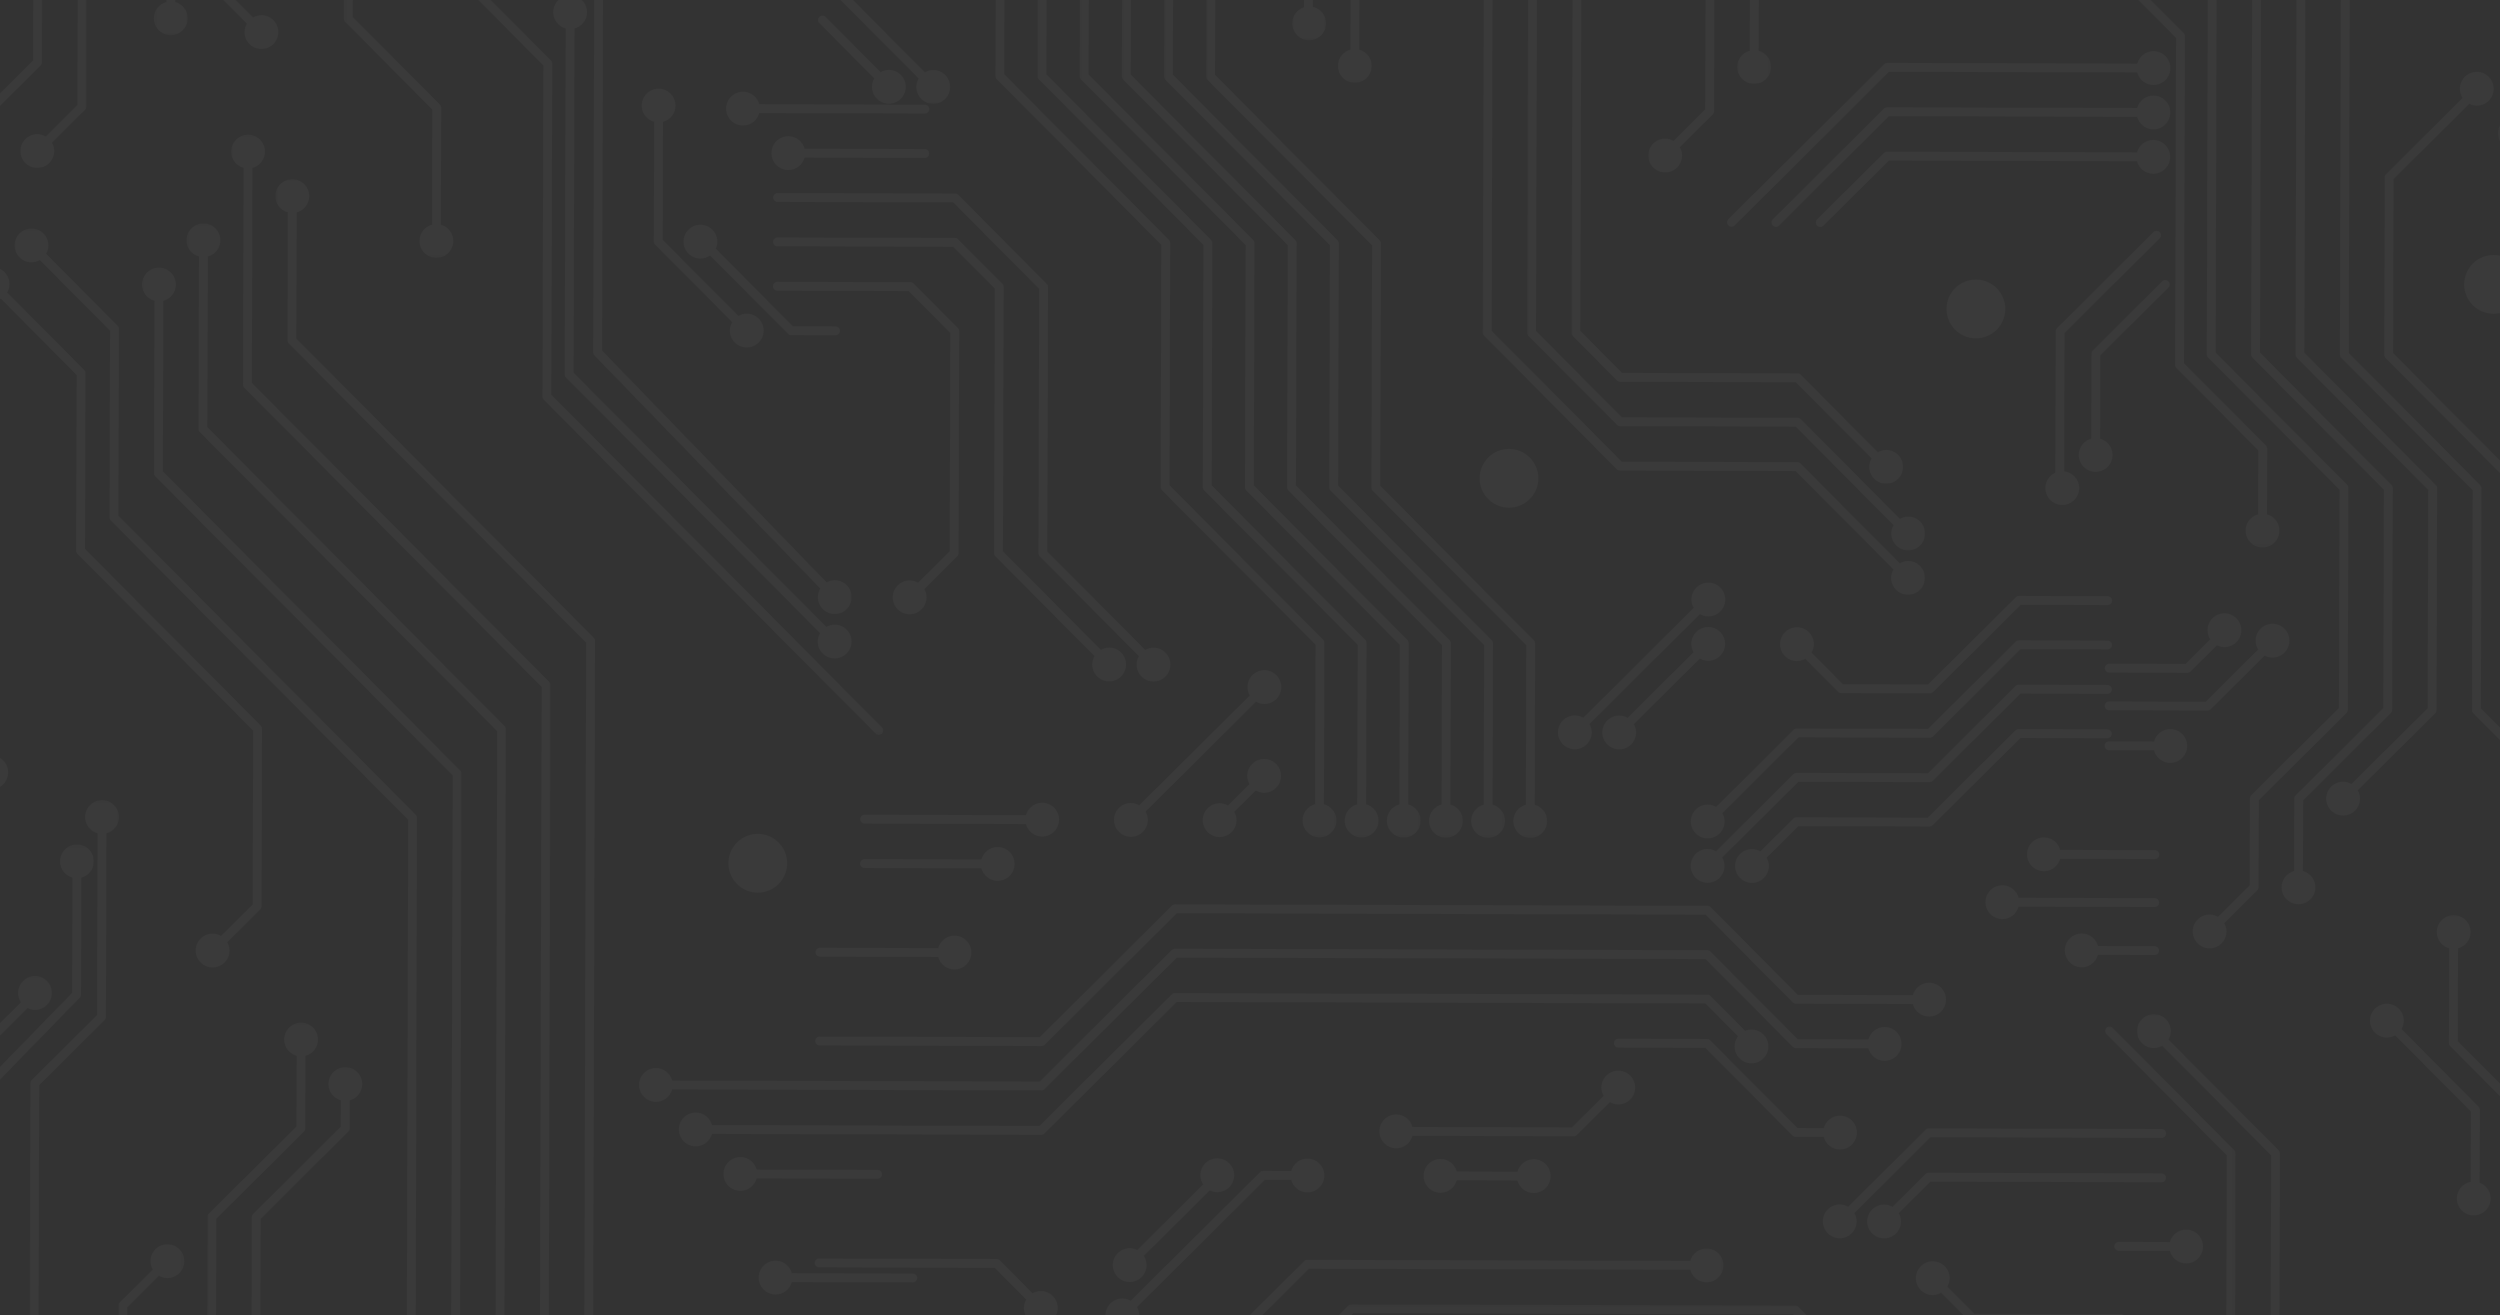 <svg width="1013" height="533" viewBox="0 0 1013 533" fill="none" xmlns="http://www.w3.org/2000/svg">
<rect x="0" y="0" width="1013" height="533" fill="#333333" stroke="none"/>
<g opacity="0.19">
<g opacity="0.18">
<mask id="mask0_1467_13818" style="mask-type:luminance" maskUnits="userSpaceOnUse" x="5" y="92" width="165" height="449">
<path d="M5.823 92.478L169.431 92.478L169.431 540.998L5.823 540.998L5.823 92.478Z" fill="white"/>
</mask>
<g mask="url(#mask0_1467_13818)">
<path d="M169 331.433L168.43 540.998L164.831 540.998L165.401 332.17L44.9 210.955C44.564 210.619 44.377 210.163 44.377 209.681L44.587 133.985L16.133 105.365C15.13 105.936 13.986 106.288 12.747 106.288C8.967 106.276 5.9 103.193 5.91 99.411C5.923 95.63 9.005 92.562 12.782 92.57C16.564 92.584 19.629 95.667 19.622 99.447C19.618 100.685 19.262 101.826 18.682 102.831L47.659 131.975C47.995 132.313 48.184 132.776 48.184 133.25L47.977 208.947L168.479 330.161C168.813 330.499 169.004 330.955 169 331.433Z" fill="white"/>
</g>
<path d="M332.139 423.613L422.035 423.858C422.509 423.86 422.969 423.67 423.307 423.335L476.861 370.047L691.122 370.633L726.453 406.176C726.791 406.512 727.248 406.705 727.727 406.705L775.079 406.837C775.866 409.743 778.497 411.904 781.651 411.91C785.431 411.922 788.512 408.854 788.522 405.073C788.534 401.292 785.466 398.208 781.686 398.196C778.532 398.188 775.889 400.334 775.087 403.238L728.481 403.11L693.144 367.569C692.811 367.229 692.351 367.038 691.875 367.038L476.128 366.448C475.65 366.448 475.194 366.635 474.852 366.973L421.298 420.26L332.149 420.016C331.154 420.014 330.344 420.814 330.344 421.807C330.342 422.802 331.144 423.611 332.139 423.613Z" fill="white"/>
<mask id="mask1_1467_13818" style="mask-type:luminance" maskUnits="userSpaceOnUse" x="600" y="-7" width="181" height="249">
<path d="M600.348 -7L780.064 -7L780.064 241.487L600.348 241.487L600.348 -7Z" fill="white"/>
</mask>
<g mask="url(#mask1_1467_13818)">
<path d="M601.336 136.035L655.128 190.141C655.466 190.479 655.922 190.67 656.398 190.672L727.571 190.867L767.23 230.758C766.65 231.759 766.294 232.903 766.29 234.14C766.28 237.922 769.342 241.005 773.124 241.017C776.903 241.027 779.988 237.959 779.996 234.178C780.006 230.394 776.938 227.311 773.165 227.301C771.926 227.299 770.782 227.649 769.777 228.221L729.595 187.801C729.254 187.463 728.798 187.272 728.324 187.27L657.149 187.075L604.413 134.025L604.797 -7L601.2 -7L600.817 134.76C600.813 135.238 601.003 135.696 601.336 136.035Z" fill="white"/>
</g>
<mask id="mask2_1467_13818" style="mask-type:luminance" maskUnits="userSpaceOnUse" x="618" y="-7" width="163" height="231">
<path d="M618.47 -7L780.064 -7L780.064 223.364L618.47 223.364L618.47 -7Z" fill="white"/>
</mask>
<g mask="url(#mask2_1467_13818)">
<path d="M619.318 136.084L655.18 172.154C655.512 172.492 655.968 172.683 656.448 172.685L727.617 172.88L767.276 212.773C766.702 213.774 766.34 214.916 766.34 216.153C766.327 219.935 769.394 223.018 773.174 223.03C776.955 223.04 780.039 219.972 780.048 216.191C780.056 212.409 776.991 209.324 773.209 209.316C771.978 209.312 770.834 209.664 769.829 210.236L729.645 169.816C729.306 169.476 728.85 169.285 728.374 169.283L657.201 169.088L622.391 134.076L622.779 -7L619.18 -7L618.795 134.812C618.795 135.289 618.981 135.746 619.318 136.084Z" fill="white"/>
</g>
<mask id="mask3_1467_13818" style="mask-type:luminance" maskUnits="userSpaceOnUse" x="636" y="-7" width="136" height="204">
<path d="M636.593 -7L771.506 -7L771.506 196.18L636.593 196.18L636.593 -7Z" fill="white"/>
</mask>
<g mask="url(#mask3_1467_13818)">
<path d="M637.298 136.133L655.225 154.169C655.563 154.505 656.019 154.696 656.497 154.698L727.666 154.893L758.362 185.766C757.786 186.769 757.426 187.913 757.42 189.148C757.41 192.93 760.48 196.015 764.258 196.025C768.039 196.035 771.12 192.967 771.134 189.185C771.142 185.404 768.074 182.321 764.295 182.311C763.058 182.305 761.912 182.659 760.913 183.229L729.69 151.829C729.357 151.489 728.901 151.298 728.421 151.296L657.252 151.103L640.37 134.123L640.754 -7L637.161 -7L636.773 134.859C636.773 135.337 636.962 135.793 637.298 136.133Z" fill="white"/>
</g>
<path d="M875.904 461.069C876.899 461.073 877.707 460.269 877.707 459.274C877.713 458.285 876.909 457.476 875.914 457.476L781.527 457.215C781.047 457.215 780.591 457.404 780.255 457.74L748.861 488.971C747.862 488.393 746.721 488.035 745.484 488.031C741.703 488.021 738.619 491.091 738.61 494.87C738.602 498.654 741.667 501.735 745.449 501.745C749.222 501.759 752.308 498.691 752.318 494.907C752.321 493.671 751.971 492.524 751.401 491.519L782.257 460.813L875.904 461.069Z" fill="white"/>
<path d="M875.859 479.055C876.85 479.061 877.656 478.257 877.656 477.262C877.66 476.267 876.858 475.462 875.867 475.458L781.478 475.203C780.998 475.197 780.542 475.388 780.204 475.722L766.842 489.021C765.843 488.441 764.696 488.085 763.46 488.081C759.682 488.071 756.601 491.135 756.591 494.916C756.577 498.702 759.645 501.783 763.424 501.793C767.204 501.803 770.289 498.739 770.299 494.958C770.303 493.719 769.953 492.574 769.377 491.569L782.213 478.801L875.859 479.055Z" fill="white"/>
<mask id="mask4_1467_13818" style="mask-type:luminance" maskUnits="userSpaceOnUse" x="667" y="-7" width="28" height="78">
<path d="M667.804 -7L694.988 -7L694.988 70.328L667.804 70.328L667.804 -7Z" fill="white"/>
</mask>
<g mask="url(#mask4_1467_13818)">
<path d="M678.126 57.098C677.121 56.522 675.981 56.16 674.744 56.16C670.964 56.148 667.883 59.216 667.869 62.997C667.859 66.779 670.929 69.866 674.706 69.876C678.488 69.884 681.569 66.816 681.583 63.035C681.583 61.802 681.229 60.653 680.659 59.65L694.021 46.351C694.359 46.019 694.552 45.563 694.552 45.083L694.691 -7L691.099 -7L690.959 44.328L678.126 57.098Z" fill="white"/>
</g>
<mask id="mask5_1467_13818" style="mask-type:luminance" maskUnits="userSpaceOnUse" x="703" y="-7" width="15" height="42">
<path d="M703.546 -7L717.642 -7L717.642 34.083L703.546 34.083L703.546 -7Z" fill="white"/>
</mask>
<g mask="url(#mask5_1467_13818)">
<path d="M703.928 27.122C703.918 30.903 706.986 33.99 710.765 34C714.545 34.008 717.624 30.944 717.634 27.163C717.644 24.007 715.499 21.364 712.6 20.56L712.673 -7L709.074 -7L709.003 20.55C706.095 21.336 703.936 23.965 703.928 27.122Z" fill="white"/>
</g>
<mask id="mask6_1467_13818" style="mask-type:luminance" maskUnits="userSpaceOnUse" x="541" y="-7" width="16" height="41">
<path d="M541.952 -7L556.048 -7L556.048 33.579L541.952 33.579L541.952 -7Z" fill="white"/>
</mask>
<g mask="url(#mask6_1467_13818)">
<path d="M542.115 26.685C542.105 30.465 545.173 33.546 548.952 33.556C552.73 33.57 555.811 30.502 555.827 26.721C555.835 23.564 553.69 20.921 550.787 20.115L550.86 -7L547.263 -7L547.191 20.107C544.282 20.898 542.123 23.529 542.115 26.685Z" fill="white"/>
</g>
<mask id="mask7_1467_13818" style="mask-type:luminance" maskUnits="userSpaceOnUse" x="523" y="-7" width="15" height="24">
<path d="M523.327 -7L537.422 -7L537.422 16.463L523.327 16.463L523.327 -7Z" fill="white"/>
</mask>
<g mask="url(#mask7_1467_13818)">
<path d="M523.621 9.432C523.613 13.213 526.681 16.298 530.456 16.308C534.234 16.316 537.321 13.248 537.331 9.467C537.339 6.187 535.034 3.444 531.959 2.763L531.98 -7L528.388 -7L528.362 2.96C525.627 3.861 523.631 6.397 523.621 9.432Z" fill="white"/>
</g>
<path d="M728.105 267.873C729.338 267.876 730.485 267.524 731.49 266.954L744.777 280.32C745.115 280.656 745.571 280.847 746.049 280.849L782.007 280.947C782.481 280.949 782.941 280.761 783.282 280.424L818.807 245.074L854.02 245.17C855.011 245.174 855.82 244.372 855.823 243.379C855.823 242.384 855.025 241.575 854.03 241.575L818.074 241.477C817.594 241.475 817.138 241.664 816.8 241.998L781.272 277.347L746.804 277.254L734.04 264.418C734.616 263.415 734.976 262.27 734.976 261.035C734.99 257.252 731.922 254.168 728.143 254.159C724.363 254.147 721.276 257.214 721.268 260.998C721.258 264.779 724.326 267.863 728.105 267.873Z" fill="white"/>
<path d="M866.003 29.363C866.792 32.273 869.423 34.433 872.577 34.443C876.356 34.45 879.436 31.383 879.446 27.601C879.459 23.82 876.394 20.736 872.612 20.729C869.458 20.719 866.815 22.862 866.011 25.765L764.724 25.491C764.246 25.487 763.79 25.678 763.45 26.012L700.351 88.795C700 89.145 699.822 89.605 699.822 90.065C699.822 90.525 699.997 90.987 700.349 91.337C701.045 92.043 702.183 92.045 702.891 91.345L765.459 29.09L866.003 29.363Z" fill="white"/>
<mask id="mask8_1467_13818" style="mask-type:luminance" maskUnits="userSpaceOnUse" x="471" y="-7" width="139" height="347">
<path d="M471.475 -7L609.912 -7L609.912 339.651L471.475 339.651L471.475 -7Z" fill="white"/>
</mask>
<g mask="url(#mask8_1467_13818)">
<path d="M472.174 32.258L538.883 99.365L538.618 197.545C538.614 198.021 538.807 198.481 539.139 198.817L601.371 261.415L601.192 326.028C598.289 326.816 596.126 329.447 596.12 332.602C596.108 336.383 599.174 339.466 602.956 339.478C606.733 339.488 609.82 336.42 609.828 332.639C609.838 329.485 607.693 326.84 604.79 326.036L604.967 260.679C604.967 260.201 604.78 259.745 604.442 259.405L542.214 196.809L542.48 98.629C542.484 98.151 542.297 97.695 541.961 97.355L475.245 30.25L475.35 -7L471.753 -7L471.649 30.986C471.649 31.465 471.836 31.922 472.174 32.258Z" fill="white"/>
</g>
<path d="M865.953 47.352C866.743 50.26 869.372 52.416 872.526 52.425C876.306 52.439 879.387 49.371 879.401 45.59C879.411 41.807 876.343 38.721 872.564 38.713C869.41 38.702 866.767 40.849 865.962 43.753L764.675 43.476C764.199 43.476 763.737 43.663 763.401 43.999L718.332 88.844C717.982 89.194 717.803 89.654 717.803 90.114C717.799 90.574 717.976 91.034 718.324 91.386C719.026 92.09 720.165 92.094 720.867 91.394L765.409 47.079L865.953 47.352Z" fill="white"/>
<path d="M872.474 70.414C876.256 70.424 879.339 67.36 879.351 63.574C879.359 59.793 876.291 56.712 872.512 56.7C869.361 56.692 866.718 58.839 865.916 61.744L764.623 61.464C764.149 61.464 763.693 61.651 763.355 61.989L736.308 88.894C735.956 89.244 735.783 89.702 735.777 90.165C735.777 90.625 735.952 91.087 736.304 91.437C737.002 92.143 738.145 92.145 738.847 91.445L765.358 65.063L865.906 65.336C866.693 68.245 869.32 70.406 872.474 70.414Z" fill="white"/>
<path d="M781.956 298.934C782.436 298.936 782.892 298.747 783.23 298.411L818.758 263.062L853.971 263.157C854.966 263.161 855.774 262.358 855.774 261.363C855.778 260.368 854.974 259.562 853.979 259.56L818.023 259.462C817.549 259.462 817.086 259.651 816.75 259.985L781.221 295.334L728.029 295.19C727.553 295.188 727.096 295.377 726.76 295.713L695.368 326.944C694.367 326.368 693.223 326.01 691.99 326.006C688.21 325.994 685.125 329.064 685.115 332.845C685.107 336.627 688.169 339.71 691.948 339.72C695.728 339.73 698.815 336.664 698.823 332.883C698.827 331.644 698.477 330.499 697.903 329.495L728.764 298.789L781.956 298.934Z" fill="white"/>
<path d="M781.906 316.922C782.386 316.924 782.842 316.734 783.18 316.399L818.708 281.049L853.919 281.145C854.914 281.149 855.722 280.347 855.722 279.352C855.728 278.357 854.924 277.55 853.935 277.549L817.972 277.45C817.499 277.448 817.042 277.637 816.7 277.973L781.171 313.322L727.982 313.178C727.503 313.176 727.046 313.365 726.708 313.7L695.318 344.932C694.317 344.356 693.177 343.996 691.938 343.994C688.16 343.983 685.073 347.05 685.065 350.834C685.055 354.615 688.123 357.697 691.902 357.708C695.682 357.718 698.763 354.651 698.773 350.869C698.777 349.632 698.425 348.488 697.855 347.483L728.714 316.775L781.906 316.922Z" fill="white"/>
<path d="M781.861 334.909C782.335 334.909 782.791 334.72 783.129 334.384L818.661 299.035L853.874 299.131C854.865 299.135 855.673 298.331 855.677 297.338C855.677 296.343 854.875 295.537 853.882 295.535L817.926 295.437C817.446 295.435 816.99 295.621 816.653 295.96L781.126 331.308L727.932 331.163C727.454 331.161 726.996 331.352 726.659 331.686L713.297 344.981C712.298 344.403 711.152 344.045 709.915 344.041C706.14 344.033 703.054 347.099 703.046 350.88C703.031 354.662 706.098 357.747 709.878 357.757C713.659 357.769 716.743 354.699 716.752 350.918C716.758 349.683 716.406 348.536 715.83 347.529L728.667 334.763L781.861 334.909Z" fill="white"/>
<path d="M692.144 267.774C695.924 267.783 699.011 264.718 699.019 260.936C699.029 257.155 695.961 254.069 692.184 254.06C688.406 254.05 685.319 257.117 685.311 260.899C685.307 262.134 685.659 263.28 686.229 264.283L659.505 290.873C658.507 290.295 657.366 289.937 656.129 289.933C652.348 289.923 649.264 292.991 649.254 296.773C649.245 300.556 652.312 303.637 656.092 303.649C659.867 303.659 662.953 300.593 662.96 296.81C662.966 295.573 662.614 294.427 662.044 293.424L688.766 266.836C689.767 267.414 690.911 267.772 692.144 267.774Z" fill="white"/>
<path d="M638.113 303.6C641.891 303.61 644.972 300.542 644.986 296.761C644.986 295.524 644.636 294.378 644.064 293.375L688.818 248.849C689.817 249.427 690.959 249.785 692.196 249.787C695.974 249.797 699.061 246.731 699.071 242.949C699.079 239.168 696.011 236.083 692.231 236.073C688.452 236.063 685.37 239.131 685.361 242.912C685.357 244.149 685.709 245.293 686.279 246.3L641.531 290.824C640.526 290.246 639.385 289.888 638.148 289.884C634.369 289.874 631.288 292.942 631.274 296.724C631.266 300.505 634.332 303.59 638.113 303.6Z" fill="white"/>
<mask id="mask9_1467_13818" style="mask-type:luminance" maskUnits="userSpaceOnUse" x="488" y="-7" width="140" height="347">
<path d="M488.592 -7L627.029 -7L627.029 339.651L488.592 339.651L488.592 -7Z" fill="white"/>
</mask>
<g mask="url(#mask9_1467_13818)">
<path d="M489.249 32.305L555.962 99.41L555.695 197.592C555.695 198.07 555.882 198.526 556.218 198.866L618.45 261.46L618.273 326.073C615.364 326.862 613.205 329.493 613.195 332.649C613.188 336.428 616.253 339.514 620.035 339.523C623.814 339.535 626.896 336.466 626.903 332.684C626.913 329.53 624.768 326.889 621.869 326.085L622.046 260.726C622.046 260.249 621.86 259.79 621.523 259.452L559.295 196.857L559.559 98.674C559.559 98.197 559.372 97.74 559.04 97.402L492.326 30.297L492.425 -7L488.834 -7L488.73 31.031C488.73 31.509 488.917 31.967 489.249 32.305Z" fill="white"/>
</g>
<mask id="mask10_1467_13818" style="mask-type:luminance" maskUnits="userSpaceOnUse" x="454" y="-7" width="139" height="347">
<path d="M454.359 -7L592.796 -7L592.796 339.651L454.359 339.651L454.359 -7Z" fill="white"/>
</mask>
<g mask="url(#mask10_1467_13818)">
<path d="M455.09 32.215L521.803 99.317L521.534 197.5C521.534 197.975 521.723 198.434 522.061 198.77L584.289 261.367L584.11 325.981C581.207 326.769 579.048 329.4 579.038 332.554C579.028 336.336 582.09 339.421 585.872 339.431C589.651 339.441 592.736 336.373 592.744 332.592C592.756 329.436 590.609 326.795 587.706 325.992L587.885 260.632C587.889 260.154 587.696 259.698 587.364 259.36L525.132 196.764L525.402 98.582C525.402 98.104 525.215 97.648 524.877 97.31L458.167 30.203L458.268 -7L454.671 -7L454.567 30.939C454.567 31.414 454.754 31.875 455.09 32.215Z" fill="white"/>
</g>
<mask id="mask11_1467_13818" style="mask-type:luminance" maskUnits="userSpaceOnUse" x="437" y="-7" width="139" height="347">
<path d="M437.243 -7L575.681 -7L575.681 339.651L437.243 339.651L437.243 -7Z" fill="white"/>
</mask>
<g mask="url(#mask11_1467_13818)">
<path d="M438.01 32.163L504.723 99.27L504.454 197.45C504.454 197.928 504.643 198.386 504.979 198.725L567.207 261.322L567.034 325.935C564.125 326.722 561.966 329.353 561.956 332.507C561.949 336.291 565.014 339.374 568.796 339.384C572.575 339.394 575.657 336.328 575.664 332.545C575.674 329.39 573.529 326.748 570.63 325.943L570.807 260.587C570.807 260.109 570.621 259.651 570.284 259.313L508.051 196.715L508.32 98.537C508.32 98.059 508.133 97.601 507.797 97.262L441.087 30.16L441.186 -7L437.589 -7L437.491 30.893C437.485 31.369 437.678 31.825 438.01 32.163Z" fill="white"/>
</g>
<mask id="mask12_1467_13818" style="mask-type:luminance" maskUnits="userSpaceOnUse" x="420" y="-7" width="140" height="347">
<path d="M420.128 -7L559.069 -7L559.069 339.651L420.128 339.651L420.128 -7Z" fill="white"/>
</mask>
<g mask="url(#mask12_1467_13818)">
<path d="M420.934 32.118L487.642 99.225L487.374 197.405C487.374 197.883 487.561 198.339 487.899 198.677L550.129 261.275L549.952 325.888C547.046 326.677 544.886 329.306 544.877 332.462C544.869 336.243 547.934 339.327 551.716 339.337C555.493 339.347 558.575 336.281 558.589 332.499C558.594 329.343 556.453 326.702 553.551 325.896L553.728 260.538C553.728 260.062 553.541 259.604 553.202 259.267L490.975 196.67L491.24 98.49C491.244 98.012 491.053 97.553 490.721 97.215L424.006 30.113L424.106 -7L420.513 -7L420.409 30.844C420.409 31.324 420.596 31.78 420.934 32.118Z" fill="white"/>
</g>
<mask id="mask13_1467_13818" style="mask-type:luminance" maskUnits="userSpaceOnUse" x="403" y="-7" width="139" height="347">
<path d="M403.012 -7L541.952 -7L541.952 339.651L403.012 339.651L403.012 -7Z" fill="white"/>
</mask>
<g mask="url(#mask13_1467_13818)">
<path d="M403.852 32.071L470.561 99.178L470.296 197.358C470.294 197.836 470.485 198.292 470.817 198.632L533.049 261.228L532.872 325.841C529.969 326.628 527.808 329.259 527.8 332.415C527.787 336.196 530.852 339.282 534.634 339.289C538.413 339.301 541.499 336.234 541.507 332.452C541.518 329.298 539.371 326.655 536.469 325.851L536.645 260.492C536.645 260.015 536.459 259.556 536.126 259.22L473.895 196.623L474.164 98.442C474.164 97.964 473.977 97.506 473.639 97.17L406.926 30.063L407.03 -7L403.433 -7L403.329 30.797C403.329 31.279 403.516 31.735 403.852 32.071Z" fill="white"/>
</g>
<path d="M512.21 321.243C515.989 321.253 519.071 318.185 519.081 314.404C519.094 310.622 516.027 307.539 512.247 307.529C508.468 307.517 505.383 310.585 505.373 314.366C505.369 315.603 505.719 316.749 506.295 317.752L497.599 326.405C496.598 325.827 495.454 325.469 494.217 325.465C490.436 325.455 487.354 328.523 487.346 332.304C487.333 336.085 490.4 339.171 494.18 339.179C497.959 339.19 501.047 336.123 501.054 332.341C501.058 331.104 500.706 329.958 500.132 328.953L508.828 320.305C509.829 320.881 510.975 321.239 512.21 321.243Z" fill="white"/>
<path d="M461.643 326.307C460.637 325.731 459.496 325.373 458.261 325.369C454.48 325.359 451.398 328.426 451.385 332.208C451.377 335.989 454.444 339.075 458.224 339.083C462.003 339.094 465.085 336.027 465.098 332.245C465.098 331.008 464.746 329.862 464.174 328.857L508.93 284.333C509.927 284.911 511.07 285.269 512.307 285.271C516.086 285.283 519.172 282.213 519.181 278.432C519.191 274.652 516.122 271.567 512.344 271.557C508.565 271.547 505.483 274.615 505.473 278.396C505.469 279.633 505.819 280.778 506.39 281.783L461.643 326.307Z" fill="white"/>
<path d="M350.362 333.728L415.693 333.907C416.484 336.815 419.111 338.977 422.267 338.984C426.046 338.994 429.128 335.927 429.136 332.145C429.151 328.364 426.082 325.28 422.304 325.269C419.148 325.261 416.505 327.406 415.703 330.311L350.37 330.132C349.381 330.128 348.571 330.93 348.569 331.927C348.569 332.92 349.371 333.726 350.362 333.728Z" fill="white"/>
<path d="M350.311 351.716L397.667 351.846C398.453 354.754 401.081 356.913 404.235 356.923C408.016 356.933 411.1 353.865 411.109 350.084C411.119 346.3 408.052 343.217 404.272 343.207C401.122 343.199 398.479 345.343 397.675 348.247L350.321 348.119C349.33 348.115 348.522 348.918 348.518 349.913C348.518 350.908 349.32 351.714 350.311 351.716Z" fill="white"/>
<path d="M332.235 387.642L380.152 387.771C380.936 390.68 383.565 392.839 386.719 392.849C390.499 392.859 393.586 389.791 393.594 386.009C393.604 382.228 390.536 379.145 386.757 379.135C383.607 379.125 380.964 381.27 380.161 384.175L332.243 384.043C331.254 384.041 330.446 384.843 330.44 385.838C330.44 386.831 331.244 387.638 332.235 387.642Z" fill="white"/>
<path d="M726.306 460.133C726.646 460.471 727.102 460.662 727.576 460.668L738.973 460.693C739.76 463.604 742.389 465.763 745.543 465.773C749.323 465.78 752.404 462.717 752.418 458.937C752.428 455.152 749.358 452.068 745.581 452.059C742.426 452.049 739.787 454.196 738.985 457.101L728.333 457.069L692.998 421.528C692.662 421.189 692.204 420.997 691.728 420.997L655.768 420.9C654.776 420.896 653.968 421.699 653.968 422.692C653.966 423.687 654.769 424.493 655.76 424.495L690.977 424.591L726.306 460.133Z" fill="white"/>
<path d="M614.876 474.748L590.291 474.677C589.507 471.775 586.872 469.614 583.721 469.604C579.944 469.596 576.857 472.66 576.849 476.441C576.839 480.223 579.906 483.31 583.68 483.32C586.834 483.328 589.477 481.182 590.281 478.276L614.868 478.347C615.658 481.255 618.287 483.414 621.442 483.424C625.221 483.434 628.3 480.364 628.31 476.583C628.324 472.801 625.258 469.72 621.477 469.704C618.323 469.696 615.68 471.842 614.876 474.748Z" fill="white"/>
<path d="M638.954 459.895L652.316 446.602C653.317 447.18 654.464 447.538 655.699 447.542C659.476 447.55 662.56 444.484 662.569 440.703C662.583 436.921 659.515 433.836 655.736 433.828C651.956 433.816 648.871 436.884 648.861 440.665C648.857 441.9 649.207 443.049 649.784 444.052L636.947 456.824L572.359 456.645C571.574 453.734 568.947 451.575 565.793 451.565C562.012 451.558 558.926 454.625 558.917 458.407C558.909 462.188 561.974 465.271 565.756 465.283C568.906 465.289 571.549 463.148 572.351 460.243L637.682 460.42C638.162 460.42 638.618 460.233 638.954 459.895Z" fill="white"/>
<path d="M457.765 505.764C453.988 505.756 450.906 508.823 450.897 512.605C450.883 516.386 453.95 519.47 457.73 519.481C461.509 519.491 464.595 516.424 464.605 512.64C464.61 511.268 464.194 509.989 463.495 508.912L490.208 482.333C491.122 482.79 492.139 483.069 493.226 483.073C497.006 483.083 500.093 480.013 500.101 476.234C500.111 472.45 497.041 469.369 493.263 469.359C489.482 469.345 486.401 472.413 486.393 476.194C486.387 477.579 486.802 478.867 487.508 479.948L460.803 506.517C459.885 506.057 458.863 505.769 457.765 505.764Z" fill="white"/>
<path d="M523.175 478.095C523.964 481.003 526.595 483.165 529.749 483.172C533.524 483.182 536.61 480.115 536.62 476.331C536.627 472.55 533.566 469.468 529.784 469.453C526.63 469.451 523.987 471.592 523.185 474.497L511.791 474.465C511.317 474.465 510.855 474.656 510.517 474.988L458.172 527.071C457.17 526.495 456.027 526.141 454.79 526.135C451.011 526.121 447.929 529.191 447.916 532.971C447.908 536.752 450.975 539.841 454.755 539.849C458.532 539.859 461.614 536.793 461.629 533.008C461.629 531.775 461.277 530.628 460.707 529.624L512.527 478.068L523.175 478.095Z" fill="white"/>
<path d="M421.723 536.833C425.502 536.843 428.589 533.78 428.597 529.998C428.607 526.217 425.543 523.129 421.766 523.121C420.527 523.116 419.38 523.468 418.378 524.044L405.09 510.672C404.75 510.334 404.294 510.147 403.82 510.141L331.902 509.946C330.912 509.946 330.104 510.745 330.098 511.74C330.098 512.735 330.899 513.541 331.892 513.543L403.063 513.74L415.825 526.576C415.249 527.577 414.895 528.724 414.889 529.957C414.881 533.742 417.943 536.826 421.723 536.833Z" fill="white"/>
<path d="M611.475 181.895C604.908 181.877 599.549 187.206 599.531 193.776C599.512 200.348 604.843 205.706 611.409 205.726C617.976 205.744 623.335 200.413 623.353 193.843C623.37 187.271 618.039 181.912 611.475 181.895Z" fill="white"/>
<path d="M788.726 125.157C788.709 131.729 794.034 137.088 800.604 137.107C807.167 137.123 812.528 131.794 812.546 125.224C812.563 118.652 807.236 113.294 800.668 113.274C794.099 113.256 788.74 118.587 788.726 125.157Z" fill="white"/>
<path d="M313.297 80.02C313.297 81.009 314.1 81.817 315.091 81.823L386.264 82.016L421.07 117.03L420.779 224.205C420.779 224.683 420.966 225.139 421.304 225.477L461.488 265.897C460.908 266.898 460.552 268.043 460.546 269.28C460.538 273.061 463.604 276.145 467.385 276.156C471.165 276.166 474.246 273.099 474.26 269.317C474.27 265.534 471.2 262.45 467.423 262.44C466.184 262.438 465.037 262.788 464.035 263.363L424.379 223.47L424.672 116.295C424.672 115.817 424.486 115.361 424.147 115.023L388.285 78.95C387.949 78.612 387.493 78.421 387.017 78.421L315.099 78.225C314.108 78.219 313.301 79.023 313.297 80.02Z" fill="white"/>
<path d="M449.404 276.104C453.184 276.116 456.271 273.049 456.279 269.267C456.289 265.486 453.219 262.4 449.442 262.391C448.209 262.387 447.062 262.741 446.059 263.311L406.4 223.42L406.691 116.245C406.691 115.769 406.505 115.311 406.166 114.973L388.236 96.937C387.902 96.6 387.446 96.408 386.968 96.408L315.053 96.211C314.058 96.207 313.25 97.009 313.25 98.002C313.246 98.997 314.049 99.806 315.044 99.808L386.213 100L403.095 116.98L402.802 224.153C402.798 224.631 402.989 225.089 403.323 225.427L443.507 265.848C442.931 266.848 442.571 267.993 442.571 269.23C442.557 273.011 445.625 276.097 449.404 276.104Z" fill="white"/>
<path d="M385.064 134.917L384.82 223.36L371.989 236.128C370.99 235.551 369.843 235.194 368.612 235.19C364.831 235.178 361.747 238.246 361.738 242.029C361.728 245.81 364.79 248.894 368.571 248.904C372.351 248.913 375.436 245.846 375.444 242.064C375.45 240.827 375.1 239.683 374.527 238.678L387.889 225.383C388.226 225.049 388.412 224.591 388.418 224.113L388.664 134.182C388.664 133.704 388.477 133.246 388.141 132.909L370.209 114.873C369.871 114.535 369.415 114.344 368.941 114.342L315.003 114.197C314.008 114.193 313.204 114.995 313.2 115.988C313.194 116.983 313.998 117.789 314.993 117.791L368.188 117.939L385.064 134.917Z" fill="white"/>
<mask id="mask14_1467_13818" style="mask-type:luminance" maskUnits="userSpaceOnUse" x="333" y="-7" width="53" height="50">
<path d="M333.542 -7L385.393 -7L385.393 42.137L333.542 42.137L333.542 -7Z" fill="white"/>
</mask>
<g mask="url(#mask14_1467_13818)">
<path d="M371.294 35.21C371.282 38.991 374.346 42.074 378.125 42.082C381.907 42.096 384.99 39.026 385 35.247C385.008 31.465 381.942 28.382 378.166 28.368C376.93 28.364 375.785 28.72 374.778 29.291L338.7 -7L333.633 -7L372.228 31.825C371.654 32.826 371.296 33.971 371.294 35.21Z" fill="white"/>
</g>
<path d="M354.252 31.776C353.672 32.778 353.314 33.921 353.312 35.158C353.302 38.941 356.37 42.027 360.15 42.036C363.929 42.044 367.01 38.977 367.018 35.195C367.032 31.414 363.966 28.332 360.185 28.319C358.948 28.319 357.804 28.669 356.799 29.241L334.547 6.855C333.846 6.151 332.706 6.147 332.004 6.849C331.652 7.197 331.473 7.659 331.473 8.119C331.473 8.581 331.646 9.042 331.998 9.394L354.252 31.776Z" fill="white"/>
<path d="M861.323 534.329C861.323 533.332 860.521 532.524 859.53 532.524L800.041 532.36L789.072 521.325C789.655 520.326 790.008 519.179 790.014 517.943C790.022 514.161 786.957 511.08 783.175 511.07C779.396 511.056 776.314 514.124 776.302 517.905C776.291 521.689 779.36 524.77 783.138 524.782C784.377 524.782 785.523 524.432 786.526 523.86L798.02 535.424C798.358 535.762 798.816 535.953 799.29 535.953L859.522 536.116C860.511 536.122 861.321 535.318 861.323 534.329Z" fill="white"/>
<path d="M875.096 96.615C875.8 95.913 875.802 94.776 875.1 94.07C874.403 93.366 873.265 93.362 872.557 94.064L833.496 132.927C833.159 133.263 832.967 133.719 832.967 134.197L832.811 191.529C830.448 192.606 828.79 194.976 828.782 197.739C828.772 201.52 831.84 204.606 835.619 204.615C839.399 204.625 842.48 201.558 842.49 197.776C842.502 194.254 839.828 191.37 836.41 190.978L836.559 134.95L875.096 96.615Z" fill="white"/>
<path d="M849.141 191.2C852.921 191.21 856.002 188.142 856.016 184.361C856.02 181.207 853.874 178.562 850.976 177.758L851.068 143.988L878.634 116.558C879.34 115.856 879.34 114.718 878.643 114.014C877.943 113.31 876.803 113.308 876.101 114.006L848.004 141.963C847.666 142.299 847.475 142.755 847.475 143.233L847.379 177.75C844.473 178.538 842.312 181.169 842.304 184.324C842.294 188.105 845.362 191.188 849.141 191.2Z" fill="white"/>
<path d="M834.784 344.381C833.994 341.475 831.366 339.314 828.212 339.308C824.437 339.296 821.349 342.362 821.342 346.145C821.332 349.926 824.395 353.01 828.175 353.022C831.329 353.029 833.972 350.884 834.774 347.98L873.138 348.086C874.129 348.088 874.937 347.285 874.941 346.29C874.941 345.297 874.142 344.491 873.147 344.487L834.784 344.381Z" fill="white"/>
<path d="M811.34 372.422C814.495 372.43 817.137 370.286 817.942 367.382L873.084 367.531C874.08 367.535 874.886 366.733 874.886 365.74C874.89 364.743 874.087 363.937 873.092 363.935L817.95 363.783C817.165 360.877 814.532 358.716 811.382 358.708C807.602 358.696 804.517 361.766 804.507 365.547C804.497 369.329 807.565 372.41 811.34 372.422Z" fill="white"/>
<path d="M873.043 383.383L850.108 383.322C849.324 380.412 846.693 378.251 843.538 378.245C839.761 378.233 836.674 381.301 836.666 385.082C836.656 388.864 839.723 391.949 843.503 391.959C846.653 391.969 849.296 389.822 850.098 386.917L873.033 386.98C874.022 386.984 874.83 386.182 874.836 385.187C874.836 384.192 874.032 383.385 873.043 383.383Z" fill="white"/>
<mask id="mask15_1467_13818" style="mask-type:luminance" maskUnits="userSpaceOnUse" x="852" y="415" width="54" height="126">
<path d="M852.555 415.667L905.916 415.667L905.916 540.999L852.555 540.999L852.555 415.667Z" fill="white"/>
</mask>
<g mask="url(#mask15_1467_13818)">
<path d="M905.887 467.376L905.684 540.999L902.088 540.999L902.29 468.111L853.505 419.041C852.807 418.335 852.811 417.196 853.515 416.498C854.217 415.794 855.355 415.8 856.057 416.502L905.36 466.101C905.698 466.44 905.887 466.896 905.887 467.376Z" fill="white"/>
</g>
<path d="M983.929 198.531L983.689 286.973L952.826 317.681C951.827 317.103 950.684 316.745 949.447 316.741C945.668 316.731 942.582 319.799 942.575 323.581C942.563 327.362 945.632 330.447 949.41 330.455C953.189 330.467 956.271 327.399 956.281 323.618C956.287 322.379 955.935 321.235 955.364 320.23L986.751 288.999C987.089 288.663 987.28 288.206 987.28 287.728L987.525 197.797C987.531 197.32 987.34 196.861 987.006 196.523L933.739 142.946L934.133 -0.201C934.133 -1.196 933.33 -2 932.339 -2.004C931.344 -2.01 930.536 -1.206 930.536 -0.211L930.143 143.681C930.139 144.157 930.332 144.615 930.664 144.953L983.929 198.531Z" fill="white"/>
<path d="M965.947 198.482L965.711 286.926L930.18 322.275C929.842 322.611 929.655 323.068 929.649 323.545L929.572 352.93C926.664 353.716 924.505 356.348 924.497 359.504C924.487 363.285 927.555 366.37 931.334 366.38C935.11 366.39 938.195 363.322 938.205 359.541C938.213 356.385 936.069 353.744 933.163 352.94L933.247 324.301L968.775 288.952C969.111 288.614 969.304 288.159 969.304 287.682L969.55 197.749C969.55 197.271 969.363 196.813 969.027 196.474L915.758 142.897L916.151 -0.25C916.151 -1.247 915.353 -2.051 914.358 -2.055C913.367 -2.055 912.561 -1.257 912.555 -0.26L912.161 143.63C912.161 144.11 912.35 144.566 912.686 144.904L965.947 198.482Z" fill="white"/>
<path d="M1001.91 198.58L1001.66 287.768C1001.66 288.246 1001.85 288.702 1002.19 289.042L1024.44 311.426C1023.87 312.427 1023.5 313.571 1023.5 314.808C1023.49 318.59 1026.56 321.673 1030.34 321.685C1034.12 321.693 1037.2 318.627 1037.21 314.846C1037.22 311.064 1034.15 307.979 1030.38 307.971C1029.14 307.967 1028 308.317 1026.99 308.891L1005.27 287.032L1005.51 197.847C1005.51 197.367 1005.32 196.911 1004.98 196.572L951.72 142.995L952.107 -0.152C952.113 -1.147 951.309 -1.955 950.314 -1.955C949.325 -1.961 948.516 -1.155 948.51 -0.166L948.119 143.728C948.119 144.206 948.306 144.664 948.642 145.003L1001.91 198.58Z" fill="white"/>
<mask id="mask16_1467_13818" style="mask-type:luminance" maskUnits="userSpaceOnUse" x="1012" y="-7" width="67" height="69">
<path d="M1012.14 -7L1078.08 -7L1078.08 61.267L1012.14 61.267L1012.14 -7Z" fill="white"/>
</mask>
<g mask="url(#mask16_1467_13818)">
<path d="M1057.3 52.298L1025.66 52.211C1024.87 49.301 1022.24 47.142 1019.09 47.132C1015.31 47.124 1012.22 50.188 1012.21 53.973C1012.2 57.755 1015.27 60.838 1019.05 60.846C1022.2 60.856 1024.84 58.71 1025.65 55.806L1058.03 55.897C1058.51 55.897 1058.97 55.71 1059.3 55.37L1077.33 37.434C1077.67 37.099 1077.86 36.643 1077.86 36.163L1077.98 -7L1074.38 -7L1074.27 35.41L1057.3 52.298Z" fill="white"/>
</g>
<mask id="mask17_1467_13818" style="mask-type:luminance" maskUnits="userSpaceOnUse" x="865" y="410" width="60" height="131">
<path d="M865.643 410.631L924.039 410.631L924.039 540.998L865.643 540.998L865.643 410.631Z" fill="white"/>
</mask>
<g mask="url(#mask17_1467_13818)">
<path d="M923.867 467.422L923.664 541L920.068 541L920.268 468.157L876.126 423.761C875.123 424.331 873.977 424.683 872.742 424.677C868.96 424.667 865.893 421.586 865.906 417.801C865.916 414.019 868.998 410.956 872.777 410.965C876.557 410.973 879.624 414.061 879.614 417.842C879.61 419.075 879.254 420.221 878.674 421.222L923.34 466.153C923.678 466.492 923.867 466.948 923.867 467.422Z" fill="white"/>
</g>
<path d="M947.73 286.877L912.202 322.228C911.864 322.564 911.673 323.02 911.673 323.498L911.577 358.727L898.74 371.495C897.741 370.917 896.6 370.559 895.364 370.555C891.582 370.545 888.499 373.613 888.489 377.394C888.481 381.176 891.547 384.261 895.328 384.271C899.102 384.281 902.187 381.213 902.195 377.431C902.201 376.195 901.851 375.048 901.279 374.043L914.641 360.75C914.977 360.414 915.17 359.96 915.17 359.48L915.266 324.251L950.793 288.903C951.132 288.568 951.322 288.11 951.322 287.632L951.568 197.699C951.568 197.221 951.381 196.765 951.045 196.427L897.782 142.849L898.17 -0.299C898.176 -1.29 897.371 -2.099 896.376 -2.104C895.387 -2.104 894.579 -1.304 894.579 -0.309L894.186 143.583C894.182 144.061 894.369 144.519 894.705 144.857L947.972 198.435L947.73 286.877Z" fill="white"/>
<path d="M967.182 406.722C963.402 406.714 960.315 409.78 960.305 413.561C960.297 417.345 963.363 420.428 967.145 420.438C968.376 420.442 969.522 420.09 970.527 419.518L1001.22 450.391L1001.14 478.886C997.953 479.463 995.514 482.245 995.505 485.606C995.497 489.387 998.564 492.469 1002.34 492.484C1006.12 492.492 1009.2 489.423 1009.22 485.643C1009.22 482.692 1007.35 480.19 1004.74 479.217L1004.82 449.657C1004.82 449.18 1004.63 448.721 1004.3 448.383L973.079 416.981C973.653 415.982 974.015 414.836 974.015 413.601C974.029 409.817 970.959 406.734 967.182 406.722Z" fill="white"/>
<mask id="mask18_1467_13818" style="mask-type:luminance" maskUnits="userSpaceOnUse" x="986" y="370" width="42" height="171">
<path d="M986.965 370.36L1027.74 370.36L1027.74 541L986.965 541L986.965 370.36Z" fill="white"/>
</mask>
<g mask="url(#mask18_1467_13818)">
<path d="M1027.61 539.652C1027.61 540.112 1027.56 540.567 1027.47 540.999L1014.03 540.999C1013.95 540.553 1013.9 540.093 1013.9 539.615C1013.91 536.461 1016.07 533.831 1018.98 533.041L1019.2 450.443L992.83 423.916C992.494 423.575 992.305 423.119 992.305 422.645L992.412 384.266C989.511 383.462 987.368 380.819 987.376 377.663C987.385 373.884 990.467 370.814 994.246 370.828C998.024 370.836 1001.09 373.919 1001.08 377.7C1001.08 380.857 998.917 383.486 996.008 384.276L995.908 421.91L1022.27 448.433C1022.61 448.771 1022.8 449.228 1022.8 449.707L1022.57 533.055C1025.47 533.857 1027.62 536.498 1027.61 539.652Z" fill="white"/>
</g>
<path d="M1019.88 198.631L1019.65 287.818C1019.65 288.298 1019.83 288.754 1020.17 289.091L1051.39 320.495C1050.81 321.495 1050.45 322.64 1050.45 323.877C1050.44 327.658 1053.51 330.742 1057.28 330.751C1061.06 330.761 1064.15 327.696 1064.16 323.914C1064.17 320.133 1061.1 317.047 1057.32 317.038C1056.09 317.034 1054.94 317.386 1053.93 317.958L1023.24 287.085L1023.49 197.895C1023.49 197.419 1023.3 196.961 1022.96 196.623L969.696 143.045L969.888 72.588L1000.55 42.077C1001.47 42.535 1002.48 42.818 1003.57 42.818C1007.35 42.832 1010.43 39.762 1010.44 35.983C1010.45 32.201 1007.39 29.112 1003.61 29.104C999.829 29.094 996.742 32.164 996.734 35.945C996.728 37.33 997.143 38.618 997.851 39.693L966.827 70.566C966.486 70.897 966.296 71.355 966.296 71.835L966.099 143.781C966.099 144.257 966.288 144.715 966.624 145.053L1019.88 198.631Z" fill="white"/>
<path d="M998.48 115.201C998.468 121.772 1003.8 127.131 1010.36 127.151C1016.93 127.168 1022.29 121.837 1022.31 115.267C1022.32 108.696 1017 103.337 1010.43 103.319C1003.86 103.3 998.5 108.631 998.48 115.201Z" fill="white"/>
<path d="M854.623 284.222C853.634 284.218 852.824 285.021 852.824 286.014C852.82 287.009 853.622 287.815 854.613 287.819L894.506 287.927C894.986 287.929 895.442 287.74 895.779 287.404L917.64 265.651C918.587 266.155 919.657 266.469 920.804 266.471C924.583 266.481 927.664 263.415 927.676 259.634C927.686 255.851 924.618 252.767 920.839 252.757C917.059 252.746 913.978 255.813 913.97 259.597C913.964 260.922 914.354 262.151 915.007 263.201L893.771 284.327L854.623 284.222Z" fill="white"/>
<path d="M852.865 270.727C852.861 271.72 853.664 272.526 854.655 272.53L886.344 272.616C886.822 272.618 887.278 272.43 887.618 272.093L898.29 261.475C899.208 261.935 900.225 262.218 901.32 262.222C905.096 262.232 908.183 259.166 908.191 255.384C908.203 251.603 905.137 248.518 901.356 248.508C897.578 248.496 894.491 251.564 894.483 255.345C894.477 256.724 894.892 258.006 895.592 259.085L885.608 269.016L854.668 268.933C853.673 268.929 852.865 269.732 852.865 270.727Z" fill="white"/>
<path d="M856.718 505.01C856.718 506.005 857.523 506.813 858.512 506.813L879.214 506.872C880.005 509.781 882.632 511.942 885.786 511.946C889.568 511.96 892.649 508.892 892.663 505.109C892.673 501.327 889.603 498.242 885.825 498.232C882.669 498.224 880.026 500.369 879.224 503.274L858.521 503.219C857.532 503.215 856.724 504.017 856.718 505.01Z" fill="white"/>
<path d="M886.248 302.293C886.257 298.512 883.19 295.426 879.41 295.417C876.256 295.409 873.613 297.554 872.809 300.458L854.582 300.407C853.587 300.405 852.779 301.208 852.779 302.203C852.773 303.196 853.577 304.002 854.572 304.006L872.799 304.055C873.59 306.963 876.219 309.125 879.373 309.132C883.152 309.142 886.234 306.075 886.248 302.293Z" fill="white"/>
<mask id="mask19_1467_13818" style="mask-type:luminance" maskUnits="userSpaceOnUse" x="859" y="-7" width="66" height="229">
<path d="M859.099 -7L924.038 -7L924.038 221.854L859.099 221.854L859.099 -7Z" fill="white"/>
</mask>
<g mask="url(#mask19_1467_13818)">
<path d="M881.367 147.877C881.367 148.354 881.556 148.811 881.889 149.149L915.07 182.521L914.997 208.4C912.089 209.186 909.93 211.817 909.922 214.973C909.912 218.755 912.98 221.84 916.759 221.85C920.539 221.86 923.618 218.792 923.634 215.011C923.642 211.855 921.497 209.214 918.594 208.409L918.667 181.786C918.667 181.308 918.48 180.852 918.142 180.513L884.964 147.141L885.328 14.656C885.328 14.177 885.139 13.718 884.807 13.38L864.543 -7L859.471 -7L881.729 15.39L881.367 147.877Z" fill="white"/>
</g>
<mask id="mask20_1467_13818" style="mask-type:luminance" maskUnits="userSpaceOnUse" x="57" y="108" width="131" height="433">
<path d="M57.17 108.084L187.049 108.084L187.049 540.999L57.17 540.999L57.17 108.084Z" fill="white"/>
</mask>
<g mask="url(#mask20_1467_13818)">
<path d="M187.03 313.498L186.409 540.999L182.812 540.999L183.431 314.234L62.928 193.021C62.594 192.681 62.403 192.224 62.407 191.746L62.6 121.895C59.695 121.09 57.55 118.446 57.558 115.291C57.568 111.508 60.655 108.44 64.429 108.454C68.21 108.464 71.276 111.547 71.268 115.327C71.258 118.483 69.099 121.114 66.191 121.903L66.004 191.009L186.505 312.222C186.843 312.562 187.03 313.019 187.03 313.498Z" fill="white"/>
</g>
<mask id="mask21_1467_13818" style="mask-type:luminance" maskUnits="userSpaceOnUse" x="75" y="90" width="131" height="451">
<path d="M75.293 90.464L205.172 90.464L205.172 540.999L75.293 540.999L75.293 90.464Z" fill="white"/>
</mask>
<g mask="url(#mask21_1467_13818)">
<path d="M205.057 295.559L204.386 540.998L200.793 540.998L201.46 296.293L80.959 175.08C80.621 174.744 80.434 174.287 80.434 173.811L80.625 103.956C77.722 103.152 75.577 100.507 75.587 97.35C75.594 93.571 78.68 90.501 82.459 90.515C86.241 90.525 89.306 93.606 89.293 97.388C89.285 100.544 87.126 103.173 84.221 103.964L84.031 173.076L204.536 294.285C204.87 294.621 205.063 295.08 205.057 295.559Z" fill="white"/>
</g>
<mask id="mask22_1467_13818" style="mask-type:luminance" maskUnits="userSpaceOnUse" x="93" y="54" width="131" height="487">
<path d="M93.416 54.219L223.295 54.219L223.295 540.998L93.416 540.998L93.416 54.219Z" fill="white"/>
</mask>
<g mask="url(#mask22_1467_13818)">
<path d="M222.564 276.346C222.9 276.685 223.087 277.145 223.087 277.619L222.367 540.997L218.769 540.997L219.484 278.354L98.985 157.141C98.651 156.805 98.46 156.349 98.466 155.873L98.702 68.03C95.798 67.224 93.652 64.587 93.662 61.431C93.676 57.649 96.757 54.581 100.537 54.589C104.316 54.599 107.384 57.684 107.37 61.466C107.366 64.622 105.201 67.253 102.299 68.038L102.063 155.137L222.564 276.346Z" fill="white"/>
</g>
<mask id="mask23_1467_13818" style="mask-type:luminance" maskUnits="userSpaceOnUse" x="533" y="528" width="208" height="13">
<path d="M533.898 528.429L740.295 528.429L740.295 540.999L533.898 540.999L533.898 528.429Z" fill="white"/>
</mask>
<g mask="url(#mask23_1467_13818)">
<path d="M740.047 540.997L734.975 540.997L726.636 532.608L548.335 532.119L539.411 540.997L534.316 540.997L546.327 529.047C546.666 528.709 547.126 528.522 547.602 528.522L727.395 529.016C727.869 529.016 728.325 529.206 728.661 529.545L740.047 540.997Z" fill="white"/>
</g>
<mask id="mask24_1467_13818" style="mask-type:luminance" maskUnits="userSpaceOnUse" x="111" y="72" width="133" height="469">
<path d="M111.538 72.341L243.934 72.341L243.934 540.998L111.538 540.998L111.538 72.341Z" fill="white"/>
</mask>
<g mask="url(#mask24_1467_13818)">
<path d="M240.356 537.728L243.604 540.996L238.533 540.996L237.278 539.736C236.946 539.4 236.755 538.941 236.757 538.462L237.516 260.417L117.015 139.204C116.677 138.864 116.49 138.408 116.49 137.934L116.631 86.067C113.729 85.261 111.584 82.618 111.592 79.462C111.601 75.68 114.689 72.613 118.466 72.626C122.246 72.636 125.313 75.718 125.302 79.499C125.292 82.653 123.133 85.284 120.23 86.075L120.087 137.198L240.588 258.412C240.926 258.748 241.115 259.206 241.115 259.682L240.356 537.728Z" fill="white"/>
</g>
<mask id="mask25_1467_13818" style="mask-type:luminance" maskUnits="userSpaceOnUse" x="498" y="505" width="201" height="36">
<path d="M498.156 505.777L698.512 505.777L698.512 541L498.156 541L498.156 505.777Z" fill="white"/>
</mask>
<g mask="url(#mask25_1467_13818)">
<path d="M698.335 512.746C698.322 516.527 695.24 519.595 691.459 519.587C688.305 519.577 685.677 517.418 684.887 514.508L530.408 514.089L503.361 541L498.256 541L528.398 511.011C528.736 510.679 529.196 510.486 529.67 510.49L684.897 510.911C685.703 508.011 688.342 505.863 691.496 505.875C695.278 505.883 698.343 508.966 698.335 512.746Z" fill="white"/>
</g>
<mask id="mask26_1467_13818" style="mask-type:luminance" maskUnits="userSpaceOnUse" x="186" y="-7" width="173" height="305">
<path d="M186.547 -7L358.209 -7L358.209 297.868L186.547 297.868L186.547 -7Z" fill="white"/>
</mask>
<g mask="url(#mask26_1467_13818)">
<path d="M219.809 160.7C219.805 161.178 219.998 161.634 220.33 161.974L354.807 297.239C355.507 297.943 356.644 297.947 357.349 297.247C357.701 296.897 357.876 296.437 357.88 295.977C357.88 295.517 357.707 295.056 357.355 294.702L223.406 159.964L223.771 25.812C223.771 25.332 223.585 24.876 223.248 24.536L191.897 -7L186.824 -7L220.175 26.547L219.809 160.7Z" fill="white"/>
</g>
<mask id="mask27_1467_13818" style="mask-type:luminance" maskUnits="userSpaceOnUse" x="11" y="324" width="38" height="217">
<path d="M11.864 324.045L48.612 324.045L48.612 540.998L11.864 540.998L11.864 324.045Z" fill="white"/>
</mask>
<g mask="url(#mask27_1467_13818)">
<path d="M48.205 331.104C48.197 334.26 46.038 336.891 43.13 337.676L42.929 412.031C42.923 412.505 42.733 412.963 42.395 413.299L15.883 439.677L15.604 540.998L12.013 540.998L12.29 438.924C12.29 438.448 12.481 437.992 12.819 437.654L39.331 411.274L39.533 337.668C36.631 336.864 34.489 334.219 34.493 331.063C34.507 327.281 37.587 324.22 41.368 324.228C45.148 324.237 48.215 327.323 48.205 331.104Z" fill="white"/>
</g>
<mask id="mask28_1467_13818" style="mask-type:luminance" maskUnits="userSpaceOnUse" x="-7" y="342" width="46" height="199">
<path d="M-6.259 342.168L38.041 342.168L38.041 540.999L-6.259 540.999L-6.259 342.168Z" fill="white"/>
</mask>
<g mask="url(#mask28_1467_13818)">
<path d="M38.041 349.063C38.032 352.217 35.872 354.848 32.97 355.637L32.836 403.008C32.836 403.474 32.653 403.921 32.329 404.261L-2.097 439.614L-2.375 540.999L-5.967 540.999L-5.69 438.874C-5.69 438.408 -5.507 437.962 -5.179 437.63L29.246 402.269L29.371 355.629C26.469 354.827 24.324 352.18 24.333 349.026C24.341 345.244 27.429 342.175 31.206 342.189C34.988 342.198 38.053 345.282 38.041 349.063Z" fill="white"/>
</g>
<mask id="mask29_1467_13818" style="mask-type:luminance" maskUnits="userSpaceOnUse" x="-25" y="395" width="47" height="146">
<path d="M-24.382 395.025L21.428 395.025L21.428 540.998L-24.382 540.998L-24.382 395.025Z" fill="white"/>
</mask>
<g mask="url(#mask29_1467_13818)">
<path d="M21.041 402.371C21.032 406.153 17.946 409.22 14.167 409.209C13.089 409.209 12.086 408.931 11.176 408.487L-20.075 439.58L-20.352 540.997L-23.949 540.997L-23.672 438.827C-23.666 438.347 -23.479 437.891 -23.137 437.557L8.466 406.111C7.75 405.026 7.329 403.728 7.333 402.336C7.343 398.554 10.428 395.485 14.208 395.495C17.984 395.503 21.049 398.592 21.041 402.371Z" fill="white"/>
</g>
<mask id="mask30_1467_13818" style="mask-type:luminance" maskUnits="userSpaceOnUse" x="-50" y="-7" width="68" height="58">
<path d="M-49.048 -7L17.402 -7L17.402 50.192L-49.048 50.192L-49.048 -7Z" fill="white"/>
</mask>
<g mask="url(#mask30_1467_13818)">
<path d="M-3.555 41.38L-35.191 41.292C-35.982 38.383 -38.613 36.222 -41.767 36.214C-45.544 36.205 -48.626 39.272 -48.636 43.056C-48.649 46.837 -45.582 49.919 -41.802 49.928C-38.648 49.936 -36.005 47.795 -35.201 44.89L-2.82 44.977C-2.34 44.977 -1.884 44.79 -1.545 44.454L16.485 26.518C16.823 26.182 17.01 25.725 17.014 25.246L17.102 -7L13.506 -7L13.417 24.492L-3.555 41.38Z" fill="white"/>
</g>
<mask id="mask31_1467_13818" style="mask-type:luminance" maskUnits="userSpaceOnUse" x="7" y="-7" width="29" height="76">
<path d="M7.837 -7L35.524 -7L35.524 68.314L7.837 68.314L7.837 -7Z" fill="white"/>
</mask>
<g mask="url(#mask31_1467_13818)">
<path d="M18.519 55.299C17.518 54.717 16.372 54.363 15.135 54.357C11.355 54.349 8.274 57.413 8.266 61.192C8.25 64.98 11.32 68.063 15.097 68.071C18.879 68.081 21.962 65.015 21.974 61.235C21.978 59.998 21.626 58.85 21.05 57.847L34.414 44.554C34.75 44.214 34.943 43.758 34.947 43.284L35.082 -7L31.488 -7L31.35 42.531L18.519 55.299Z" fill="white"/>
</g>
<mask id="mask32_1467_13818" style="mask-type:luminance" maskUnits="userSpaceOnUse" x="62" y="-7" width="15" height="22">
<path d="M62.205 -7L76.301 -7L76.301 14.45L62.205 14.45L62.205 -7Z" fill="white"/>
</mask>
<g mask="url(#mask32_1467_13818)">
<path d="M62.348 7.384C62.338 11.166 65.4 14.249 69.181 14.261C72.96 14.271 76.046 11.201 76.054 7.42C76.066 4.266 73.918 1.621 71.016 0.819L71.039 -7L67.443 -7L67.425 0.809C64.517 1.597 62.355 4.228 62.348 7.384Z" fill="white"/>
</g>
<mask id="mask33_1467_13818" style="mask-type:luminance" maskUnits="userSpaceOnUse" x="139" y="-7" width="46" height="112">
<path d="M139.227 -7L184.03 -7L184.03 104.56L139.227 104.56L139.227 -7Z" fill="white"/>
</mask>
<g mask="url(#mask33_1467_13818)">
<path d="M139.843 8.869L175.18 44.41L175.052 91.037C172.144 91.825 169.985 94.454 169.975 97.611C169.965 101.392 173.035 104.477 176.81 104.487C180.588 104.497 183.675 101.429 183.683 97.648C183.693 94.492 181.547 91.851 178.645 91.046L178.776 43.675C178.776 43.197 178.59 42.741 178.251 42.401L142.917 6.859L142.956 -7L139.361 -7L139.32 7.595C139.32 8.069 139.505 8.531 139.843 8.869Z" fill="white"/>
</g>
<path d="M338.22 253.094C336.983 253.09 335.836 253.442 334.833 254.015L232.421 150.997L232.801 11.551C235.707 10.764 237.866 8.135 237.876 4.979C237.886 1.198 234.818 -1.888 231.039 -1.897C227.259 -1.907 224.178 1.162 224.164 4.942C224.16 8.098 226.3 10.739 229.202 11.543L228.819 151.734C228.819 152.21 229.008 152.668 229.346 153.007L332.285 256.551C331.705 257.552 331.351 258.695 331.345 259.934C331.337 263.715 334.403 266.798 338.184 266.808C341.964 266.82 345.045 263.752 345.053 259.971C345.067 256.188 341.999 253.104 338.22 253.094Z" fill="white"/>
<mask id="mask34_1467_13818" style="mask-type:luminance" maskUnits="userSpaceOnUse" x="239" y="-7" width="107" height="257">
<path d="M239.908 -7L345.12 -7L345.12 249.038L239.908 249.038L239.908 -7Z" fill="white"/>
</mask>
<g mask="url(#mask34_1467_13818)">
<path d="M240.871 144.028L332.377 238.484C331.769 239.503 331.4 240.677 331.394 241.945C331.386 245.724 334.45 248.812 338.229 248.82C342.009 248.831 345.094 245.762 345.104 241.982C345.112 238.199 342.046 235.118 338.27 235.106C337.065 235.102 335.946 235.438 334.961 235.983L243.962 142.048L244.367 -7L240.774 -7L240.365 142.77C240.365 143.24 240.546 143.688 240.871 144.028Z" fill="white"/>
</g>
<mask id="mask35_1467_13818" style="mask-type:luminance" maskUnits="userSpaceOnUse" x="47" y="503" width="28" height="38">
<path d="M47.606 503.762L74.79 503.762L74.79 540.999L47.606 540.999L47.606 503.762Z" fill="white"/>
</mask>
<g mask="url(#mask35_1467_13818)">
<path d="M74.683 511.042C74.675 514.824 71.588 517.891 67.81 517.883C66.575 517.879 65.431 517.522 64.43 516.943L51.599 529.712L51.567 540.999L47.971 540.999L48.002 528.956C48.006 528.479 48.193 528.026 48.531 527.688L61.893 514.393C61.323 513.388 60.971 512.244 60.975 511.007C60.983 507.223 64.07 504.156 67.849 504.169C71.629 504.179 74.692 507.261 74.683 511.042Z" fill="white"/>
</g>
<path d="M-10.402 312.958C-10.415 316.74 -7.346 319.823 -3.568 319.833C0.213 319.845 3.295 316.777 3.308 312.994C3.316 309.212 0.25 306.129 -3.531 306.119C-4.768 306.115 -5.908 306.467 -6.913 307.039L-37.607 276.164L-37.365 186.977C-37.365 186.499 -37.552 186.043 -37.889 185.704L-91.151 132.125L-90.961 61.669L-60.298 31.162C-59.386 31.614 -58.367 31.898 -57.282 31.903C-53.5 31.911 -50.419 28.842 -50.407 25.062C-50.397 21.281 -53.465 18.197 -57.244 18.184C-61.024 18.174 -64.105 21.245 -64.113 25.025C-64.119 26.409 -63.704 27.697 -63 28.775L-94.024 59.646C-94.361 59.982 -94.553 60.436 -94.557 60.914L-94.75 132.86C-94.752 133.338 -94.565 133.794 -94.229 134.135L-40.962 187.712L-41.208 276.9C-41.208 277.378 -41.021 277.834 -40.683 278.174L-9.464 309.576C-10.04 310.577 -10.402 311.72 -10.402 312.958Z" fill="white"/>
<mask id="mask36_1467_13818" style="mask-type:luminance" maskUnits="userSpaceOnUse" x="83" y="414" width="47" height="127">
<path d="M83.851 414.155L129.158 414.155L129.158 540.998L83.851 540.998L83.851 414.155Z" fill="white"/>
</mask>
<g mask="url(#mask36_1467_13818)">
<path d="M128.865 421.255C128.857 424.411 126.698 427.042 123.789 427.831L123.713 457.217C123.707 457.691 123.516 458.149 123.178 458.488L87.65 493.832L87.522 540.997L83.926 540.997L84.058 493.079C84.058 492.605 84.25 492.149 84.587 491.811L120.116 456.46L120.193 427.821C117.294 427.019 115.147 424.374 115.157 421.22C115.167 417.438 118.248 414.369 122.027 414.382C125.807 414.39 128.875 417.474 128.865 421.255Z" fill="white"/>
</g>
<path d="M-3.029 121.983C-1.792 121.984 -0.646 121.632 0.359 121.062L31.051 151.935L30.856 223.138C30.856 223.614 31.043 224.072 31.381 224.41L102.574 296.024L102.382 366.481L89.55 379.249C88.55 378.673 87.405 378.313 86.17 378.309C82.393 378.3 79.305 381.367 79.297 385.149C79.288 388.932 82.351 392.016 86.131 392.025C89.91 392.035 92.998 388.969 93.006 385.186C93.01 383.951 92.657 382.803 92.083 381.802L105.449 368.507C105.787 368.169 105.974 367.712 105.978 367.236L106.175 295.29C106.175 294.811 105.986 294.354 105.65 294.016L34.453 222.403L34.65 151.2C34.65 150.724 34.463 150.266 34.125 149.93L2.905 118.526C3.486 117.525 3.841 116.38 3.847 115.143C3.855 111.362 0.788 108.278 -2.986 108.267C-6.767 108.259 -9.853 111.324 -9.863 115.106C-9.871 118.887 -6.807 121.973 -3.029 121.983Z" fill="white"/>
<mask id="mask37_1467_13818" style="mask-type:luminance" maskUnits="userSpaceOnUse" x="100" y="432" width="48" height="109">
<path d="M100.464 432.279L147.281 432.279L147.281 540.999L100.464 540.999L100.464 432.279Z" fill="white"/>
</mask>
<g mask="url(#mask37_1467_13818)">
<path d="M146.797 439.297C146.787 442.453 144.628 445.084 141.719 445.868L141.688 457.268C141.688 457.748 141.497 458.204 141.159 458.538L105.631 493.887L105.504 540.513C105.942 540.635 106.367 540.8 106.764 541.001L100.613 541.001C101.026 540.796 101.453 540.627 101.907 540.503L102.039 493.134C102.039 492.654 102.231 492.198 102.568 491.863L138.095 456.513L138.123 445.861C135.224 445.054 133.079 442.411 133.085 439.261C133.097 435.474 136.178 432.412 139.957 432.42C143.739 432.43 146.805 435.515 146.797 439.297Z" fill="white"/>
</g>
<path d="M307.02 361.713C313.588 361.73 318.947 356.401 318.964 349.831C318.984 343.26 313.651 337.901 307.087 337.881C300.519 337.864 295.161 343.195 295.143 349.765C295.123 356.336 300.456 361.695 307.02 361.713Z" fill="white"/>
<mask id="mask38_1467_13818" style="mask-type:luminance" maskUnits="userSpaceOnUse" x="87" y="-7" width="27" height="27">
<path d="M87.375 -7L113.049 -7L113.049 19.987L87.375 19.987L87.375 -7Z" fill="white"/>
</mask>
<g mask="url(#mask38_1467_13818)">
<path d="M87.961 -2.517L100.017 9.612C99.437 10.613 99.081 11.756 99.077 12.993C99.065 16.772 102.135 19.856 105.912 19.869C109.694 19.879 112.775 16.812 112.783 13.028C112.797 9.247 109.731 6.165 105.95 6.152C104.713 6.152 103.568 6.504 102.562 7.074L91.032 -4.524L91.042 -7L87.446 -7L87.436 -3.789C87.436 -3.311 87.623 -2.855 87.961 -2.517Z" fill="white"/>
</g>
<path d="M357.389 475.842C357.391 474.847 356.588 474.039 355.593 474.039L306.596 473.905C305.809 470.997 303.176 468.836 300.028 468.828C296.246 468.818 293.161 471.882 293.153 475.663C293.141 479.449 296.205 482.532 299.986 482.54C303.141 482.552 305.783 480.403 306.588 477.5L355.585 477.636C356.58 477.636 357.389 476.837 357.389 475.842Z" fill="white"/>
<path d="M314.255 524.552C317.409 524.56 320.054 522.414 320.856 519.51L369.854 519.642C370.849 519.646 371.653 518.843 371.657 517.85C371.661 516.855 370.857 516.047 369.862 516.047L320.864 515.909C320.074 513.003 317.447 510.842 314.292 510.836C310.511 510.822 307.43 513.892 307.422 517.673C307.408 521.455 310.476 524.542 314.255 524.552Z" fill="white"/>
<path d="M704.24 419.903C703.379 421.046 702.85 422.452 702.844 423.989C702.836 427.771 705.902 430.854 709.683 430.864C713.457 430.874 716.544 427.808 716.552 424.027C716.566 420.245 713.498 417.16 709.719 417.15C708.787 417.148 707.904 417.335 707.09 417.671L693.047 403.542C692.711 403.204 692.255 403.013 691.781 403.013L476.031 402.421C475.551 402.421 475.095 402.61 474.757 402.946L421.197 456.233L355.652 456.052C355.652 456.052 355.648 456.052 355.644 456.052L288.514 455.869C287.729 452.961 285.1 450.8 281.946 450.792C278.165 450.782 275.079 453.852 275.069 457.633C275.061 461.413 278.129 464.494 281.909 464.51C285.059 464.518 287.702 462.372 288.504 459.468L332.029 459.586C332.035 459.586 332.035 459.586 332.039 459.586L421.933 459.833C422.412 459.833 422.869 459.647 423.205 459.308L476.765 406.022L691.022 406.608L704.24 419.903Z" fill="white"/>
<path d="M265.776 446.475C268.926 446.484 271.569 444.341 272.372 441.437L332.08 441.598C332.084 441.598 332.084 441.6 332.088 441.6L421.982 441.844C422.462 441.846 422.918 441.657 423.258 441.323L476.812 388.034L691.073 388.62L726.408 424.163C726.742 424.5 727.199 424.69 727.676 424.692L757.051 424.773C757.836 427.681 760.467 429.841 763.621 429.85C767.4 429.86 770.486 426.793 770.494 423.011C770.503 419.23 767.436 416.146 763.656 416.136C760.506 416.127 757.865 418.272 757.061 421.174L728.429 421.098L693.095 385.554C692.76 385.216 692.304 385.025 691.824 385.025L476.081 384.436C475.601 384.436 475.145 384.622 474.808 384.959L421.249 438.245L355.703 438.066C355.699 438.066 355.699 438.066 355.693 438.066L272.383 437.838C271.597 434.93 268.964 432.771 265.814 432.761C262.034 432.751 258.947 435.819 258.939 439.6C258.929 443.381 261.999 446.467 265.776 446.475Z" fill="white"/>
<path d="M338.548 132.247L321.312 132.201L290.04 100.742C290.426 99.885 290.66 98.943 290.66 97.942C290.669 94.161 287.606 91.075 283.826 91.066C280.047 91.056 276.959 94.121 276.952 97.905C276.942 101.686 280.009 104.77 283.785 104.781C285.26 104.785 286.617 104.313 287.734 103.523L319.289 135.265C319.629 135.601 320.085 135.794 320.559 135.794L338.54 135.845C339.53 135.847 340.338 135.045 340.344 134.05C340.344 133.057 339.543 132.25 338.548 132.247Z" fill="white"/>
<path d="M302.606 127.09C301.369 127.086 300.223 127.436 299.22 128.011L268.526 97.138L268.66 49.385C271.562 48.594 273.725 45.965 273.729 42.809C273.743 39.027 270.675 35.946 266.896 35.936C263.116 35.922 260.031 38.992 260.021 42.771C260.013 45.928 262.157 48.572 265.061 49.377L264.929 97.871C264.929 98.349 265.116 98.807 265.452 99.143L296.671 130.547C296.091 131.548 295.735 132.693 295.731 133.929C295.724 137.711 298.789 140.794 302.571 140.804C306.344 140.814 309.43 137.748 309.439 133.967C309.453 130.183 306.386 127.1 302.606 127.09Z" fill="white"/>
<path d="M301.054 50.864C304.203 50.874 306.848 48.73 307.65 45.826L374.743 46.009C375.732 46.009 376.542 45.208 376.546 44.213C376.546 43.218 375.748 42.416 374.753 42.41L307.66 42.229C306.875 39.319 304.244 37.158 301.09 37.15C297.312 37.14 294.225 40.21 294.215 43.991C294.207 47.773 297.273 50.854 301.054 50.864Z" fill="white"/>
<path d="M319.431 68.903C322.585 68.913 325.23 66.765 326.032 63.863L374.693 63.995C375.688 63.997 376.497 63.194 376.497 62.203C376.5 61.208 375.696 60.4 374.701 60.4L326.04 60.268C325.251 57.358 322.622 55.197 319.468 55.189C315.688 55.179 312.607 58.245 312.597 62.03C312.583 65.812 315.653 68.895 319.431 68.903Z" fill="white"/>
</g>
</g>
</svg>

